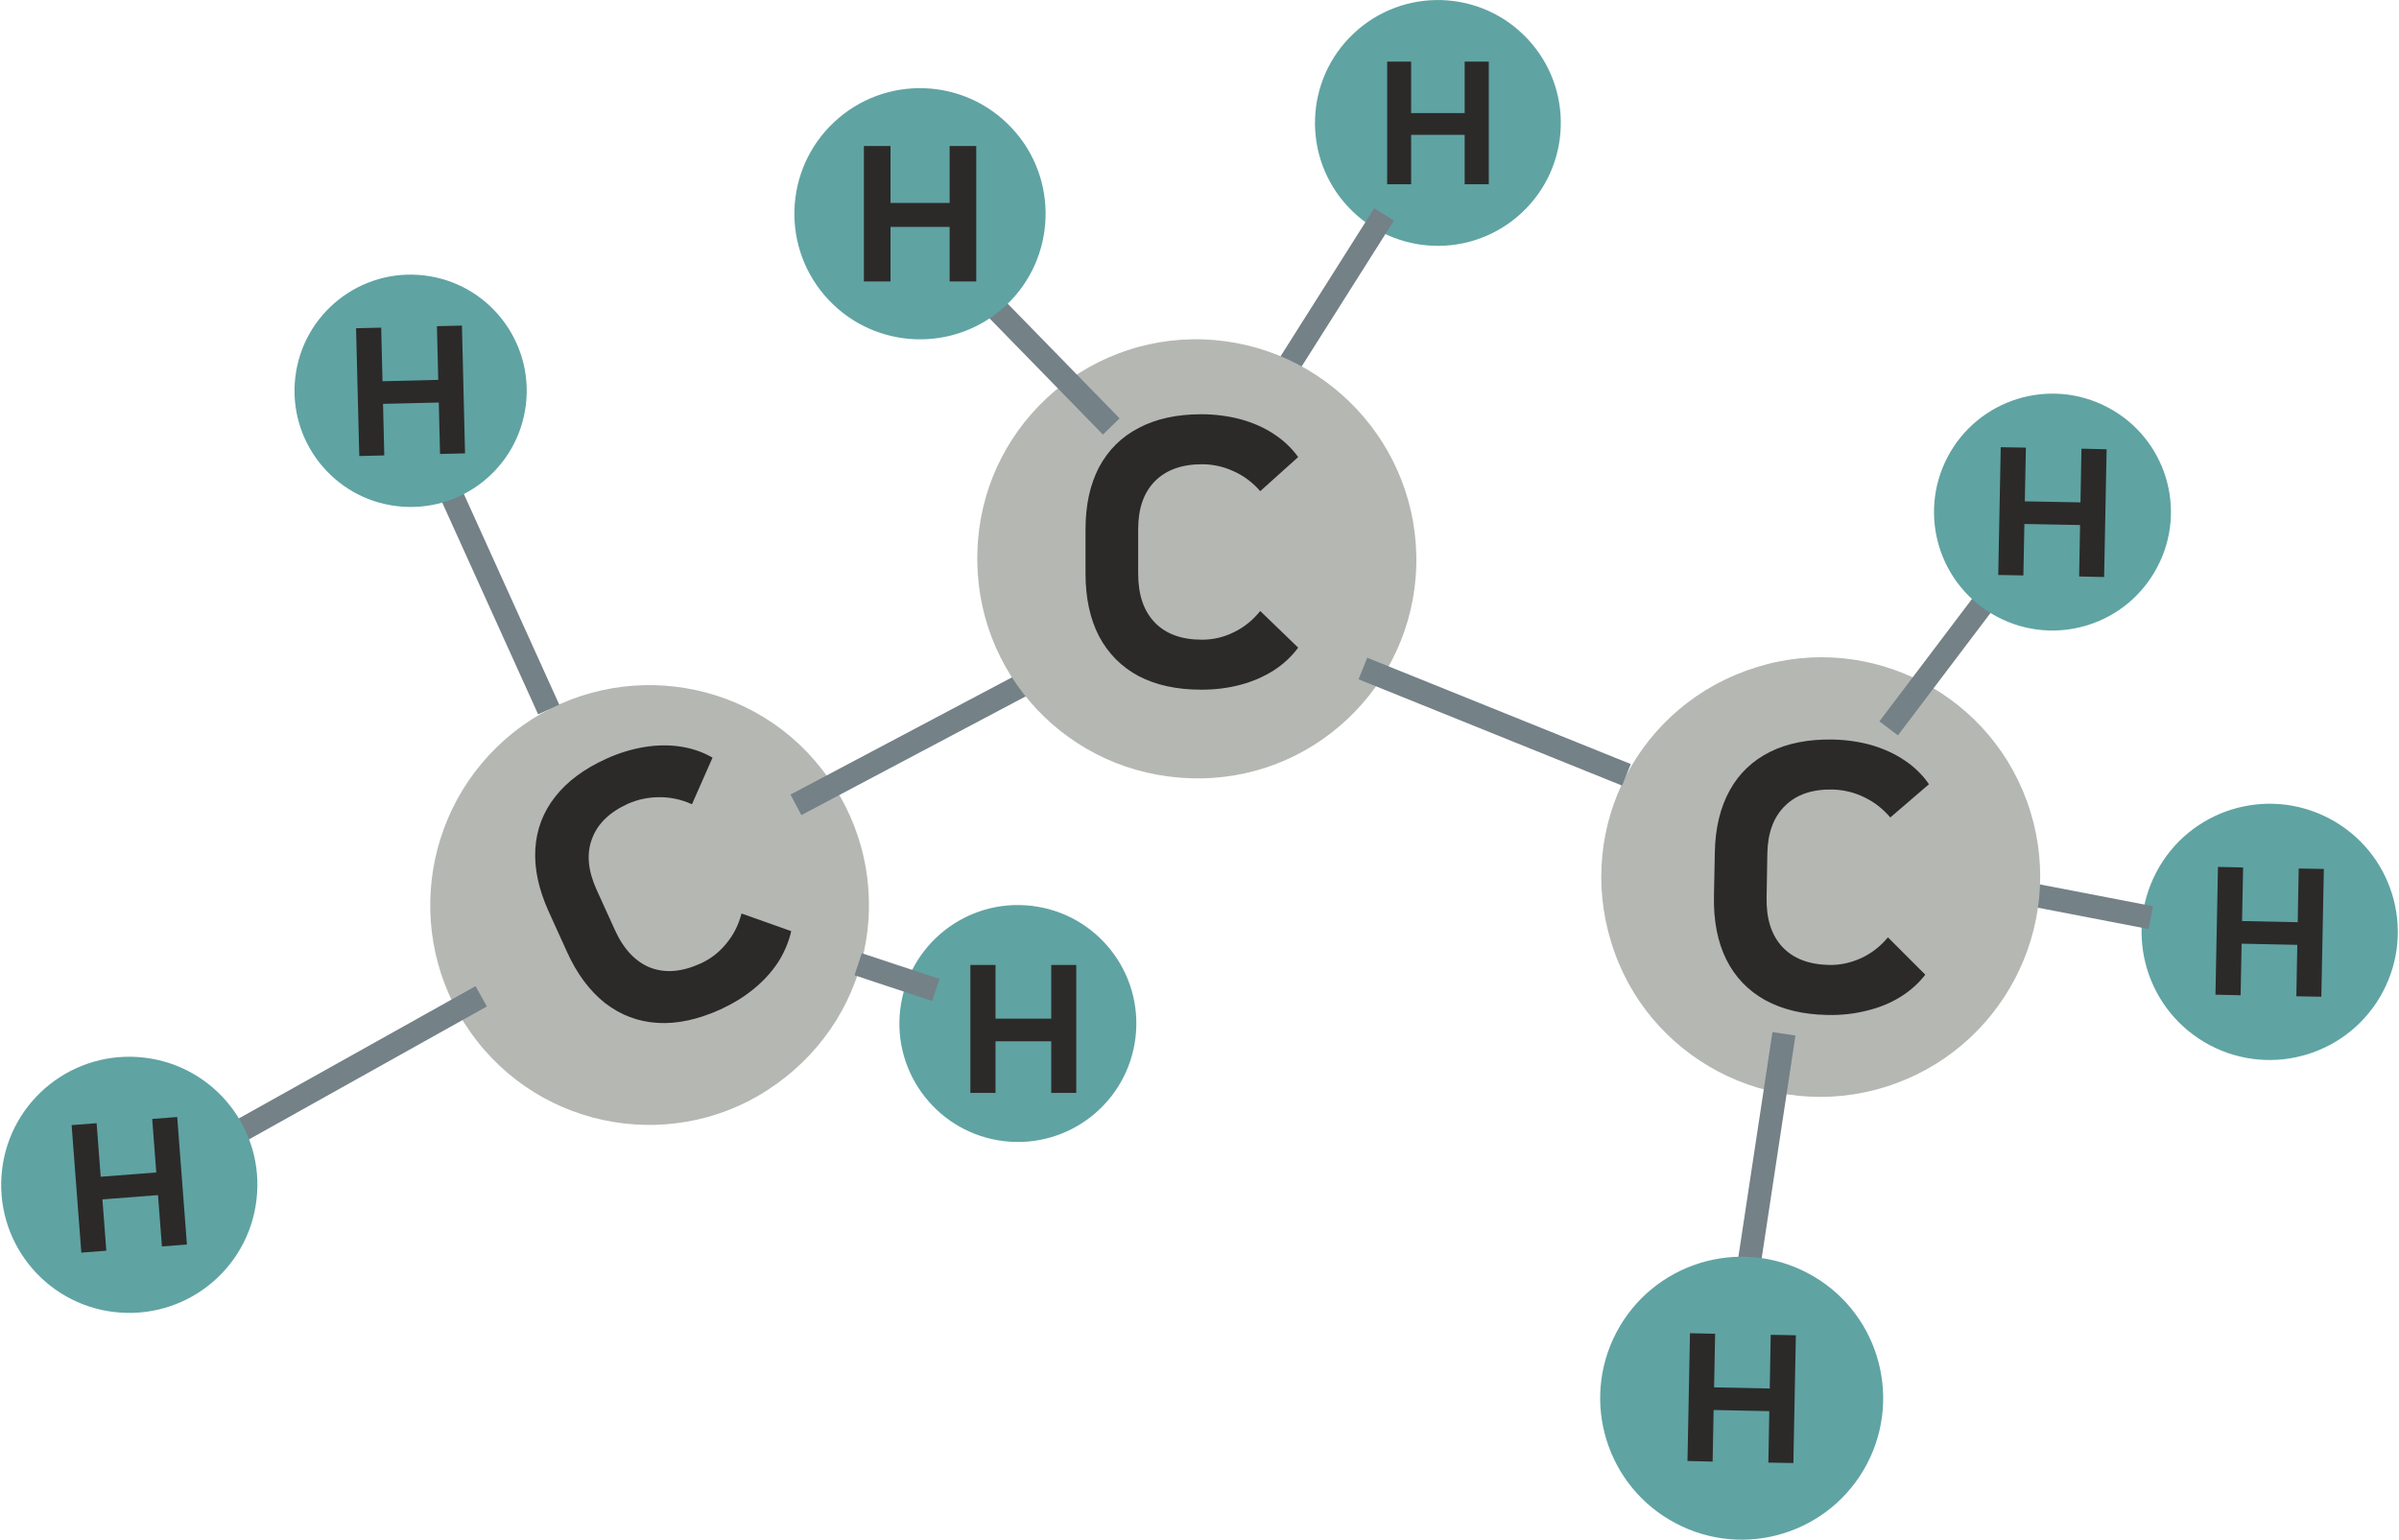 <?xml version="1.0" encoding="UTF-8"?> <!-- Creator: CorelDRAW 2019 (64-Bit) --> <svg xmlns="http://www.w3.org/2000/svg" xmlns:xlink="http://www.w3.org/1999/xlink" xmlns:xodm="http://www.corel.com/coreldraw/odm/2003" xml:space="preserve" width="860px" height="552px" style="shape-rendering:geometricPrecision; text-rendering:geometricPrecision; image-rendering:optimizeQuality; fill-rule:evenodd; clip-rule:evenodd" viewBox="0 0 162.96 104.7"> <defs> <style type="text/css"> <![CDATA[ .str0 {stroke:#748187;stroke-width:1.58;stroke-miterlimit:22.926} .fil1 {fill:none} .fil2 {fill:#60A3A3} .fil3 {fill:#2B2A29;fill-rule:nonzero} .fil0 {fill:#B5B7B3;fill-rule:nonzero} ]]> </style> </defs> <g id="Слой_x0020_1">  <g id="_1754350646592"> <path class="fil0" d="M32.37 70.81c5.08,6.48 14.5,7.59 20.93,2.46 6.51,-5.12 7.61,-14.5 2.47,-21 -5.06,-6.47 -14.48,-7.58 -20.93,-2.47 -6.45,5.14 -7.56,14.52 -2.47,21.01z"></path> <line class="fil1 str0" x1="32.64" y1="67.75" x2="16" y2="77.05"></line> <line class="fil1 str0" x1="37.23" y1="48.25" x2="30.47" y2="33.32"></line> <path class="fil2" d="M0.06 79.55c0.56,-4.78 4.89,-8.19 9.67,-7.63 4.78,0.56 8.2,4.89 7.63,9.67 -0.56,4.78 -4.89,8.19 -9.67,7.63 -4.78,-0.56 -8.19,-4.89 -7.63,-9.67z"></path> <path class="fil2" d="M20 25.65c0.51,-4.33 4.43,-7.43 8.76,-6.92 4.33,0.51 7.43,4.44 6.92,8.77 -0.51,4.33 -4.43,7.43 -8.76,6.92 -4.33,-0.51 -7.43,-4.44 -6.92,-8.77z"></path> <path class="fil2" d="M61.13 68.66c0.52,-4.42 4.52,-7.58 8.94,-7.06 4.42,0.52 7.58,4.52 7.06,8.94 -0.52,4.42 -4.52,7.58 -8.94,7.06 -4.42,-0.52 -7.58,-4.53 -7.06,-8.94z"></path> <path class="fil3" d="M48.89 68.65c-1.51,0.68 -2.93,0.99 -4.25,0.91 -1.33,-0.08 -2.52,-0.53 -3.58,-1.35 -1.04,-0.82 -1.92,-1.99 -2.6,-3.51l-1.24 -2.73c-0.68,-1.51 -0.98,-2.92 -0.9,-4.24 0.08,-1.32 0.53,-2.51 1.35,-3.55 0.81,-1.04 1.98,-1.91 3.49,-2.59 0.86,-0.39 1.72,-0.65 2.58,-0.79 0.85,-0.14 1.67,-0.15 2.46,-0.03 0.78,0.12 1.51,0.37 2.17,0.75l0 0 -1.4 3.17 0 0c-0.71,-0.32 -1.44,-0.48 -2.2,-0.48 -0.76,0 -1.48,0.15 -2.16,0.45 -1.25,0.57 -2.07,1.37 -2.44,2.39 -0.38,1.01 -0.27,2.16 0.31,3.44l1.24 2.73c0.59,1.31 1.39,2.16 2.39,2.57 1.02,0.4 2.16,0.31 3.42,-0.26 0.7,-0.31 1.29,-0.77 1.77,-1.36 0.5,-0.6 0.84,-1.28 1.04,-2.05l0 0 3.38 1.2 0 0c-0.17,0.74 -0.47,1.45 -0.89,2.11 -0.44,0.67 -0.99,1.27 -1.66,1.82 -0.67,0.55 -1.43,1.01 -2.28,1.4z"></path> <path class="fil3" d="M29.63 22.18l1.7 -0.04 0.21 8.69 -1.7 0.04 -0.21 -8.69zm-5.5 0.14l1.71 -0.04 0.21 8.69 -1.7 0.04 -0.22 -8.69zm1.16 3.62l5.33 -0.13 0.04 1.54 -5.34 0.13 -0.03 -1.54z"></path> <line class="fil1 str0" x1="54.04" y1="54.73" x2="79.58" y2="41.21"></line> <path class="fil3" d="M10.27 76.09l1.7 -0.13 0.66 8.67 -1.7 0.13 -0.66 -8.67zm-5.48 0.42l1.7 -0.13 0.66 8.67 -1.7 0.13 -0.66 -8.67zm1.34 3.56l5.32 -0.41 0.11 1.54 -5.31 0.41 -0.12 -1.54z"></path> <path class="fil3" d="M71.4 65.62l1.7 0 0 8.7 -1.7 0 0 -8.7zm-5.5 0l1.71 0 0 8.7 -1.71 0 0 -8.7zm1.07 3.65l5.33 0 0 1.54 -5.33 0 0 -1.54z"></path> <path class="fil2" d="M161.95 67.43c-2.24,4.25 -7.5,5.89 -11.76,3.65 -4.26,-2.24 -5.89,-7.51 -3.65,-11.77 2.24,-4.26 7.51,-5.89 11.76,-3.65 4.26,2.24 5.9,7.51 3.65,11.77z"></path> <path class="fil3" d="M156.22 59.06l1.71 0.03 -0.17 8.69 -1.7 -0.03 0.16 -8.69zm-5.49 -0.11l1.71 0.04 -0.17 8.69 -1.71 -0.04 0.17 -8.69zm0.99 3.67l5.34 0.11 -0.03 1.54 -5.34 -0.11 0.03 -1.54z"></path> <line class="fil1 str0" x1="146.16" y1="62.4" x2="129.25" y2="59.14"></line> <path class="fil0" d="M137.98 55.2c-2.42,-7.88 -10.81,-12.29 -18.65,-9.82 -7.91,2.45 -12.31,10.8 -9.85,18.71 2.4,7.86 10.79,12.28 18.65,9.82 7.87,-2.47 12.27,-10.83 9.85,-18.71z"></path> <line class="fil1 str0" x1="121.22" y1="70.3" x2="117.81" y2="92.79"></line> <path class="fil2" d="M126.86 99.56c-2.48,4.7 -8.29,6.51 -12.99,4.03 -4.71,-2.47 -6.51,-8.29 -4.04,-12.99 2.48,-4.7 8.3,-6.51 13,-4.03 4.7,2.47 6.5,8.29 4.03,12.99z"></path> <line class="fil1 str0" x1="128.34" y1="49.53" x2="136.81" y2="38.33"></line> <path class="fil2" d="M146.6 38.57c-2.07,3.94 -6.94,5.45 -10.87,3.38 -3.94,-2.07 -5.45,-6.94 -3.38,-10.88 2.07,-3.93 6.94,-5.45 10.88,-3.37 3.94,2.07 5.45,6.94 3.37,10.87z"></path> <path class="fil3" d="M141.45 30.51l1.71 0.04 -0.17 8.69 -1.7 -0.04 0.16 -8.69zm-5.49 -0.1l1.71 0.03 -0.17 8.69 -1.71 -0.03 0.17 -8.69zm0.99 3.67l5.34 0.1 -0.03 1.54 -5.34 -0.1 0.03 -1.54z"></path> <path class="fil3" d="M120.32 90.77l1.71 0.03 -0.17 8.69 -1.7 -0.03 0.16 -8.69zm-5.49 -0.11l1.71 0.04 -0.17 8.69 -1.71 -0.04 0.17 -8.69zm0.99 3.67l5.34 0.11 -0.03 1.54 -5.34 -0.11 0.03 -1.54z"></path> <path class="fil3" d="M124.18 69.02c-1.66,-0.03 -3.07,-0.37 -4.24,-1.01 -1.16,-0.65 -2.04,-1.56 -2.64,-2.76 -0.59,-1.19 -0.87,-2.62 -0.84,-4.29l0.06 -3c0.03,-1.65 0.37,-3.05 1.01,-4.21 0.64,-1.16 1.56,-2.03 2.74,-2.62 1.19,-0.59 2.61,-0.87 4.27,-0.84 0.94,0.02 1.83,0.15 2.67,0.39 0.83,0.25 1.57,0.59 2.23,1.04 0.66,0.44 1.21,0.98 1.64,1.61l0 0 -2.63 2.26 0 0c-0.5,-0.59 -1.09,-1.05 -1.78,-1.38 -0.68,-0.33 -1.4,-0.5 -2.14,-0.52 -1.38,-0.03 -2.46,0.34 -3.23,1.1 -0.78,0.76 -1.18,1.83 -1.21,3.24l-0.05 3c-0.03,1.43 0.32,2.55 1.06,3.35 0.74,0.8 1.81,1.21 3.2,1.24 0.76,0.01 1.48,-0.15 2.18,-0.47 0.7,-0.33 1.3,-0.79 1.81,-1.41l0 0 2.54 2.54 0 0c-0.47,0.61 -1.04,1.11 -1.72,1.53 -0.67,0.41 -1.43,0.72 -2.27,0.92 -0.84,0.21 -1.72,0.31 -2.66,0.29z"></path> <path class="fil2" d="M103.78 2.64c3.16,3.36 3,8.65 -0.37,11.81 -3.36,3.16 -8.65,3 -11.81,-0.37 -3.16,-3.36 -3,-8.65 0.37,-11.81 3.36,-3.16 8.65,-3 11.81,0.37z"></path> <path class="fil3" d="M99.51 4.19l1.64 0 0 8.34 -1.64 0 0 -8.34zm-5.27 0l1.63 0 0 8.34 -1.63 0 0 -8.34zm1.02 3.5l5.11 0 0 1.48 -5.11 0 0 -1.48z"></path> <line class="fil1 str0" x1="94.03" y1="14.58" x2="82.62" y2="32.62"></line> <path class="fil0" d="M81.74 23.08c-8.23,-0.28 -15.14,6.21 -15.36,14.43 -0.27,8.28 6.2,15.16 14.48,15.41 8.21,0.3 15.12,-6.19 15.36,-14.42 0.23,-8.25 -6.24,-15.13 -14.48,-15.42z"></path> <line class="fil1 str0" x1="75.48" y1="29" x2="65.41" y2="18.68"></line> <path class="fil2" d="M68.7 8.69c3.23,3.43 3.06,8.84 -0.37,12.07 -3.44,3.23 -8.85,3.06 -12.08,-0.38 -3.23,-3.44 -3.06,-8.84 0.38,-12.07 3.44,-3.23 8.84,-3.06 12.07,0.38z"></path> <path class="fil3" d="M64.49 9.93l1.81 0 0 9.21 -1.81 0 0 -9.21zm-5.83 0l1.81 0 0 9.21 -1.81 0 0 -9.21zm1.13 3.87l5.65 0 0 1.63 -5.65 0 0 -1.63z"></path> <path class="fil3" d="M81.6 46.9c-1.66,0 -3.08,-0.31 -4.25,-0.92 -1.18,-0.63 -2.07,-1.53 -2.7,-2.71 -0.61,-1.18 -0.92,-2.6 -0.92,-4.27l0 -3c0,-1.66 0.31,-3.06 0.92,-4.23 0.63,-1.17 1.52,-2.06 2.7,-2.67 1.17,-0.62 2.59,-0.93 4.25,-0.93 0.94,0 1.83,0.12 2.67,0.34 0.84,0.23 1.59,0.56 2.26,1 0.66,0.43 1.22,0.96 1.66,1.57l0 0 -2.58 2.32 0 0c-0.51,-0.59 -1.11,-1.04 -1.8,-1.35 -0.69,-0.32 -1.41,-0.48 -2.16,-0.48 -1.38,0 -2.45,0.39 -3.21,1.16 -0.76,0.78 -1.13,1.86 -1.13,3.27l0 3c0,1.43 0.37,2.54 1.12,3.32 0.75,0.79 1.83,1.18 3.22,1.18 0.76,0 1.49,-0.17 2.17,-0.51 0.7,-0.34 1.29,-0.82 1.79,-1.44l0 0 2.58 2.49 0 0c-0.45,0.61 -1.01,1.13 -1.68,1.56 -0.67,0.42 -1.42,0.75 -2.26,0.97 -0.83,0.22 -1.71,0.33 -2.65,0.33z"></path> <line class="fil1 str0" x1="58.27" y1="65.57" x2="63.55" y2="67.32"></line> <line class="fil1 str0" x1="110.51" y1="52.69" x2="92.59" y2="45.46"></line> </g> </g> </svg> 